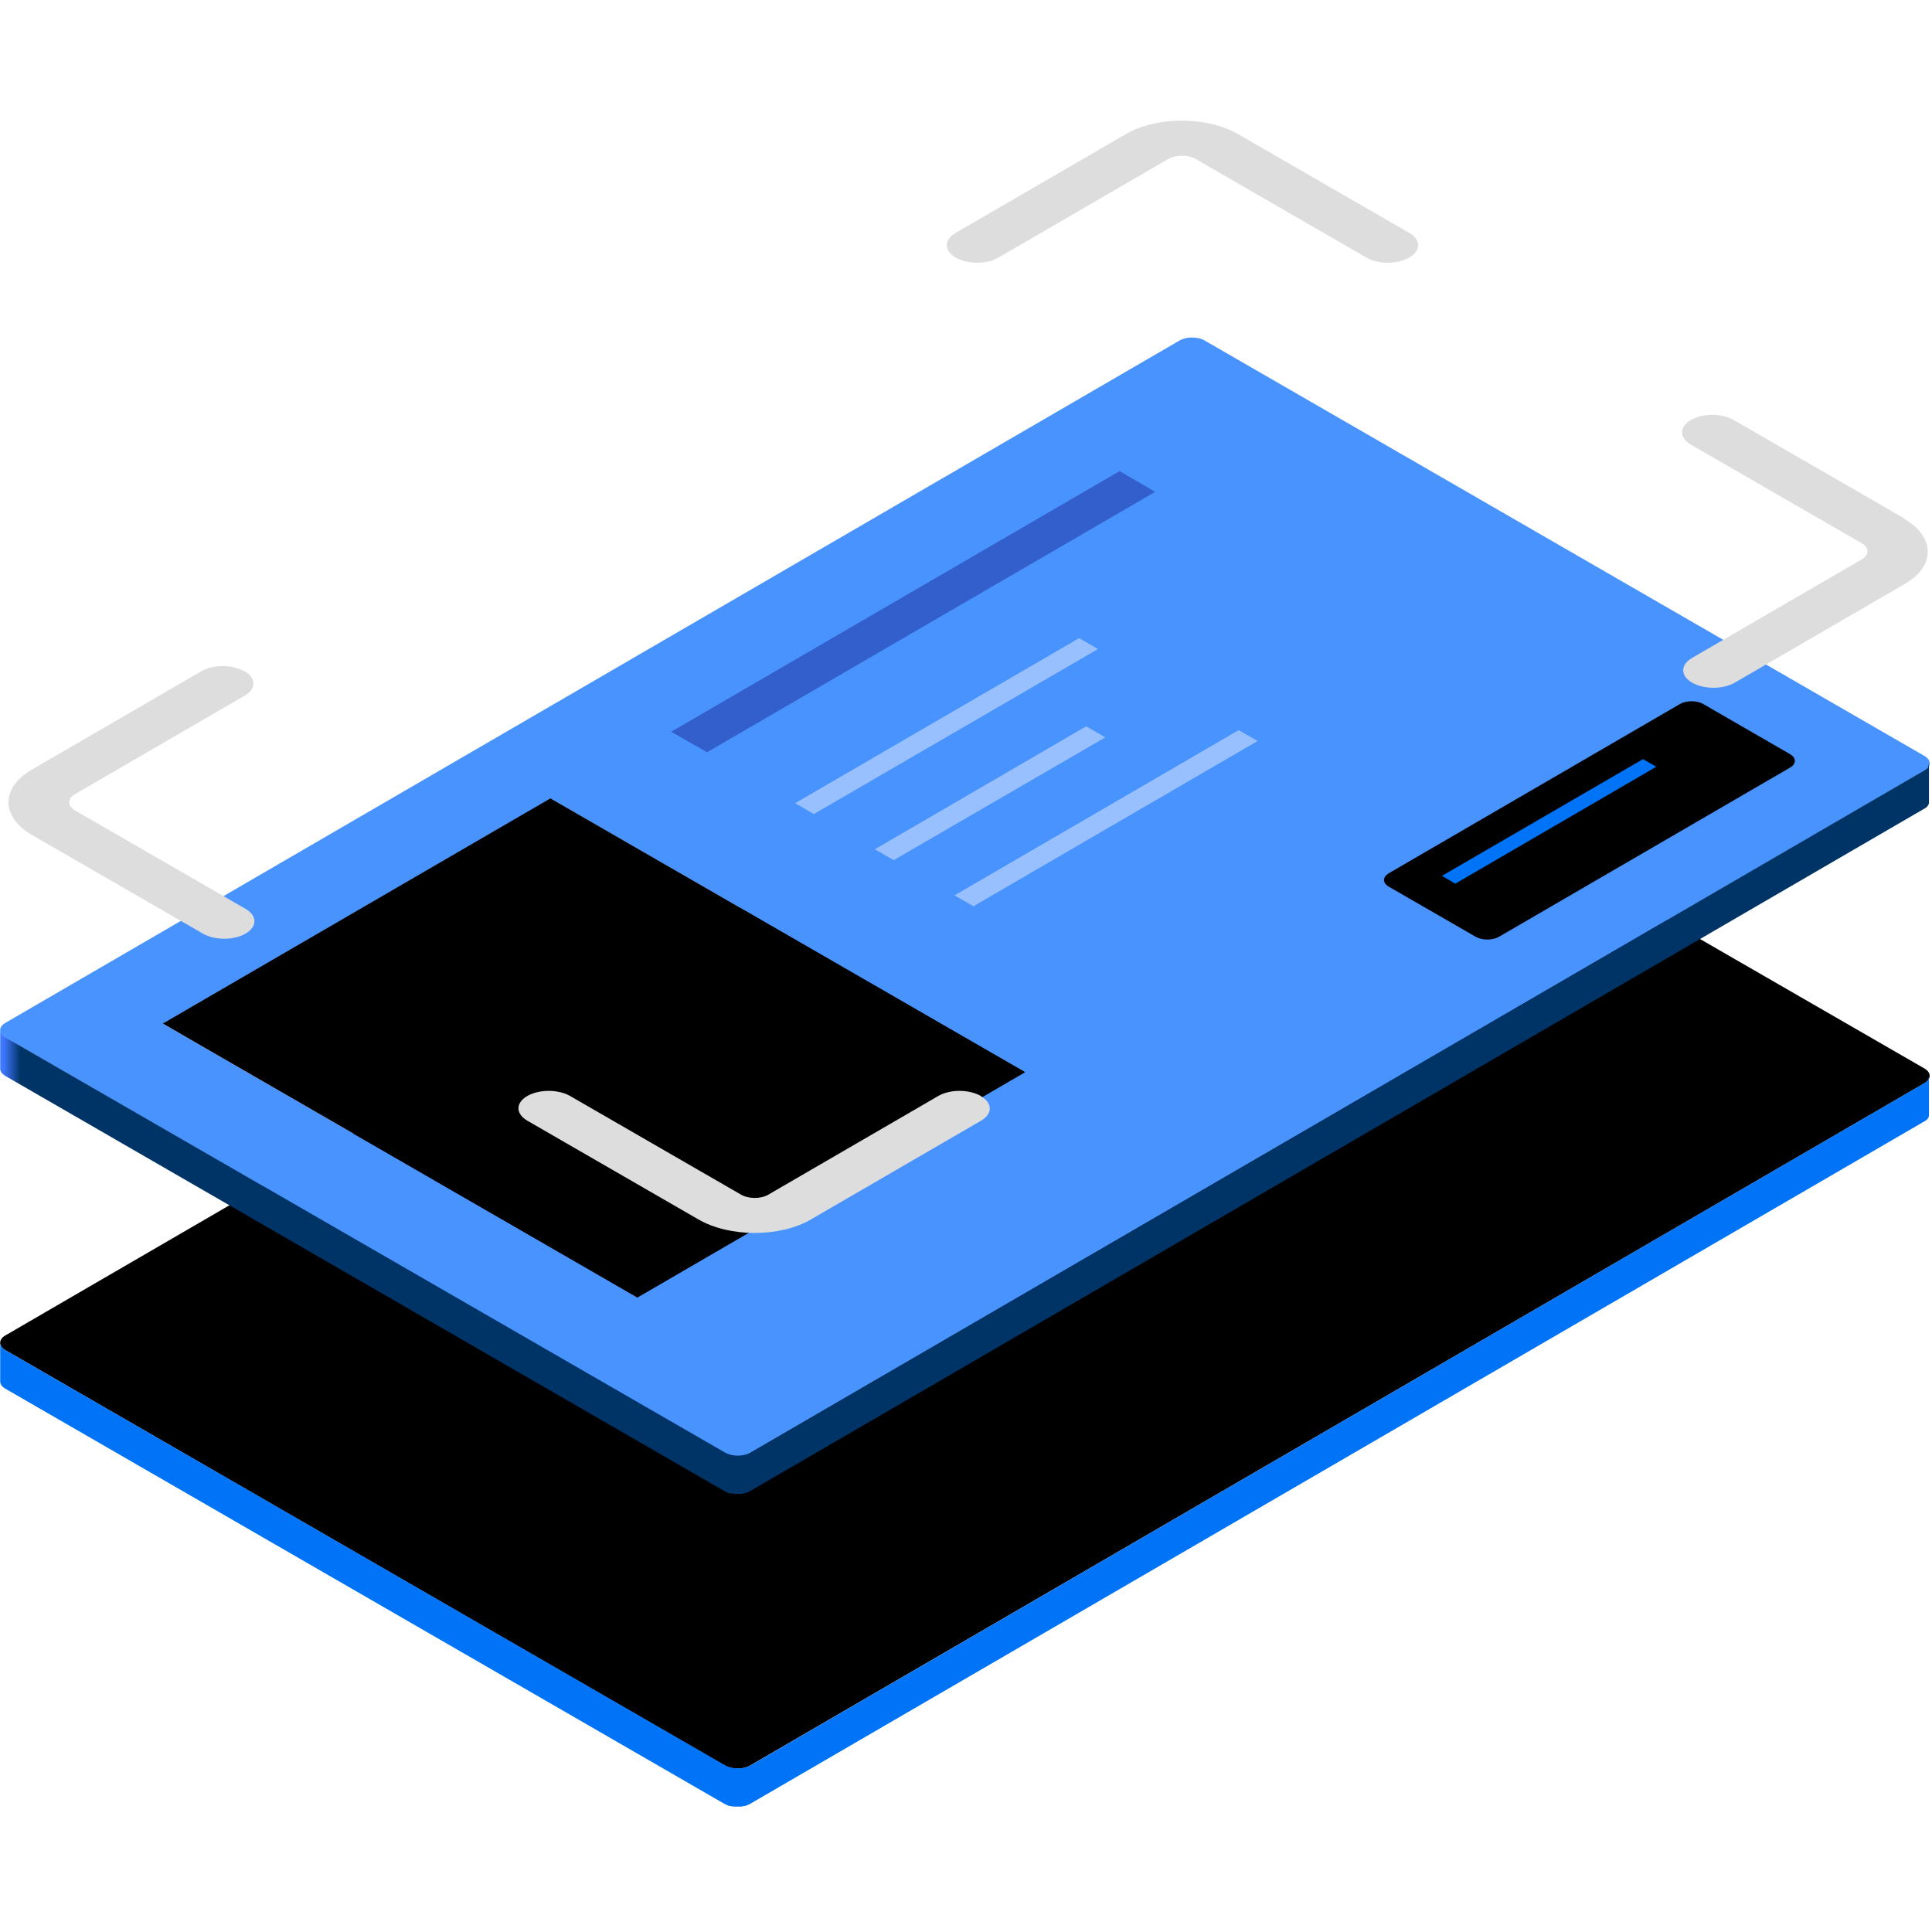 <svg width="158" height="158" viewBox="0 0 158 158" fill="none" xmlns="http://www.w3.org/2000/svg">
<path d="M157.391 88.579L61.34 144.389C60.781 144.718 59.843 144.718 59.283 144.389L0.445 110.419C-0.131 110.09 -0.131 109.547 0.428 109.218L96.479 53.424C97.039 53.095 97.96 53.095 98.52 53.424L157.375 87.377C157.951 87.707 157.951 88.25 157.391 88.579Z" fill="black"/>
<path d="M157.704 88.299C157.638 88.398 157.539 88.48 157.407 88.562L61.357 144.389C61.225 144.471 61.077 144.521 60.912 144.553C60.896 144.553 60.863 144.553 60.846 144.57C60.682 144.603 60.517 144.619 60.336 144.619C60.336 144.619 60.336 144.619 60.32 144.619C60.139 144.619 59.958 144.603 59.793 144.553C59.793 144.553 59.793 144.553 59.777 144.553C59.612 144.504 59.447 144.455 59.299 144.372L0.444 110.419C0.164 110.254 0.016 110.04 0.016 109.826V112.97C0.016 113.184 0.148 113.398 0.428 113.562L59.266 147.532C59.266 147.532 59.398 147.598 59.48 147.631C59.53 147.648 59.596 147.681 59.661 147.697C59.694 147.697 59.711 147.697 59.744 147.713C59.744 147.713 59.744 147.713 59.76 147.713C59.777 147.713 59.793 147.713 59.809 147.713C59.859 147.713 59.908 147.73 59.958 147.746C60.007 147.746 60.056 147.746 60.106 147.746C60.155 147.746 60.205 147.746 60.254 147.746C60.254 147.746 60.287 147.746 60.303 147.746C60.303 147.746 60.303 147.746 60.32 147.746C60.353 147.746 60.386 147.746 60.402 147.746C60.451 147.746 60.517 147.746 60.567 147.746C60.632 147.746 60.682 147.746 60.748 147.713C60.781 147.713 60.797 147.713 60.813 147.697C60.83 147.697 60.863 147.697 60.879 147.697C60.929 147.697 60.978 147.681 61.011 147.664C61.126 147.631 61.225 147.582 61.324 147.532L157.374 91.706H157.391C157.391 91.706 157.523 91.607 157.572 91.574C157.605 91.541 157.638 91.508 157.654 91.475C157.654 91.475 157.654 91.459 157.671 91.442C157.671 91.442 157.687 91.409 157.704 91.393C157.704 91.36 157.737 91.344 157.737 91.311C157.737 91.278 157.753 91.261 157.753 91.228C157.753 91.196 157.753 91.179 157.753 91.146V87.986C157.753 88.085 157.72 88.2 157.654 88.299H157.704Z" fill="#0073F6"/>
<path d="M157.375 61.818L98.52 27.848C97.96 27.518 97.039 27.518 96.463 27.848L0.428 83.658C-0.131 83.987 -0.131 84.53 0.445 84.859L59.283 118.829C59.843 119.158 60.764 119.158 61.34 118.829L157.391 63.019C157.951 62.69 157.951 62.147 157.375 61.818ZM52.124 106.107L13.332 83.724L45.03 65.307L83.823 87.69L52.124 106.107Z" fill="#4893FD"/>
<path d="M89.797 53.078L66.558 66.574L65.027 65.685L88.25 52.189L89.797 53.078Z" fill="#98C0FE"/>
<path d="M146.397 62.772L122.582 76.614C122.055 76.91 121.199 76.91 120.689 76.614L113.579 72.515C113.052 72.203 113.052 71.725 113.579 71.413L137.394 57.571C137.921 57.275 138.76 57.275 139.287 57.571L146.381 61.669C146.907 61.966 146.924 62.459 146.397 62.772Z" fill="black"/>
<path d="M90.389 60.303L73.092 70.343L71.545 69.454L88.826 59.398L90.389 60.303Z" fill="#98C0FE"/>
<path d="M135.452 62.706L119.011 72.269L117.924 71.627L134.366 62.081L135.452 62.706Z" fill="#0073F6"/>
<path d="M83.822 87.674L81.09 89.27L52.124 106.107L16.047 85.287L13.315 83.707L45.014 65.29L83.822 87.674Z" fill="black"/>
<path d="M94.471 40.224L57.818 61.521L54.889 59.843L91.558 38.529L94.471 40.224Z" fill="#335FCC"/>
<path d="M102.848 60.6L79.609 74.112L78.062 73.223L101.301 59.711L102.848 60.6Z" fill="#98C0FE"/>
<path d="M157.704 62.723C157.638 62.822 157.539 62.904 157.408 62.986L61.357 118.813C61.225 118.895 61.077 118.944 60.912 118.977C60.896 118.977 60.863 118.977 60.847 118.994C60.682 119.027 60.517 119.043 60.336 119.043C60.336 119.043 60.336 119.043 60.32 119.043C60.139 119.043 59.958 119.027 59.793 118.977C59.793 118.977 59.793 118.977 59.777 118.977C59.612 118.928 59.448 118.879 59.3 118.796L0.445 84.843C0.165 84.678 0.017 84.464 0.017 84.25V87.394C0.017 87.608 0.148 87.822 0.428 87.986L59.267 121.956C59.267 121.956 59.398 122.022 59.481 122.055C59.53 122.072 59.596 122.104 59.662 122.121C59.694 122.121 59.711 122.121 59.744 122.137C59.744 122.137 59.744 122.137 59.76 122.137C59.777 122.137 59.793 122.137 59.81 122.137C59.859 122.137 59.908 122.154 59.958 122.17C60.007 122.17 60.057 122.17 60.106 122.17C60.155 122.17 60.205 122.17 60.254 122.17C60.254 122.17 60.287 122.17 60.303 122.17C60.303 122.17 60.303 122.17 60.32 122.17C60.353 122.17 60.386 122.17 60.402 122.17C60.452 122.17 60.517 122.17 60.567 122.17C60.633 122.17 60.682 122.17 60.748 122.137C60.781 122.137 60.797 122.137 60.814 122.121C60.83 122.121 60.863 122.121 60.88 122.121C60.929 122.121 60.978 122.104 61.011 122.088C61.126 122.055 61.225 122.006 61.324 121.956L157.375 66.13H157.391C157.391 66.13 157.523 66.031 157.572 65.998C157.605 65.965 157.638 65.932 157.655 65.899C157.655 65.899 157.655 65.883 157.671 65.866C157.671 65.866 157.687 65.833 157.704 65.817C157.704 65.784 157.737 65.767 157.737 65.735C157.737 65.702 157.753 65.685 157.753 65.652C157.753 65.619 157.753 65.603 157.753 65.57V62.41C157.753 62.509 157.72 62.624 157.655 62.723H157.704Z" fill="url(#paint0_linear_3711_40704)"/>
<path d="M155.729 42.43C158.28 43.911 158.296 46.297 155.762 47.762L141.871 55.827C140.916 56.386 139.353 56.386 138.382 55.827C137.411 55.267 137.411 54.362 138.382 53.803L152.272 45.738C152.881 45.376 152.881 44.8 152.272 44.438L138.299 36.373C137.328 35.813 137.312 34.908 138.283 34.349C139.254 33.789 140.817 33.789 141.788 34.349L155.762 42.413L155.729 42.43Z" fill="#DDDDDD"/>
<path d="M80.218 89.649C81.189 90.208 81.189 91.097 80.218 91.657L66.327 99.721C63.792 101.202 59.661 101.202 57.11 99.721L43.137 91.657C42.166 91.097 42.15 90.192 43.121 89.632C44.092 89.073 45.655 89.073 46.626 89.632L60.599 97.697C61.225 98.059 62.229 98.059 62.838 97.697L76.729 89.632C77.683 89.073 79.247 89.073 80.218 89.632V89.649Z" fill="#DDDDDD"/>
<path d="M19.997 54.889C20.968 55.448 20.968 56.337 19.997 56.897L6.106 64.961C5.497 65.323 5.497 65.899 6.106 66.261L20.079 74.326C21.05 74.886 21.05 75.791 20.079 76.35C19.108 76.91 17.561 76.91 16.59 76.35L2.617 68.286C0.066 66.805 0.049 64.418 2.584 62.953L16.475 54.889C17.429 54.329 18.993 54.329 19.964 54.889H19.997Z" fill="#DDDDDD"/>
<path d="M115.241 19.043C116.212 19.602 116.229 20.507 115.241 21.067C114.254 21.626 112.723 21.626 111.752 21.067L97.779 13.002C97.153 12.64 96.166 12.657 95.54 13.002L81.65 21.067C80.695 21.626 79.132 21.626 78.16 21.067C77.189 20.507 77.189 19.602 78.16 19.043L92.051 10.978C94.586 9.497 98.717 9.497 101.268 10.978L115.241 19.043Z" fill="#DDDDDD"/>
<defs>
<linearGradient id="paint0_linear_3711_40704" x1="0" y1="92.315" x2="1.646" y2="92.315" gradientUnits="userSpaceOnUse">
<stop offset="0.19" stop-color="#4077FF"/>
<stop offset="1" stop-color="#003467"/>
</linearGradient>
</defs>
</svg>
